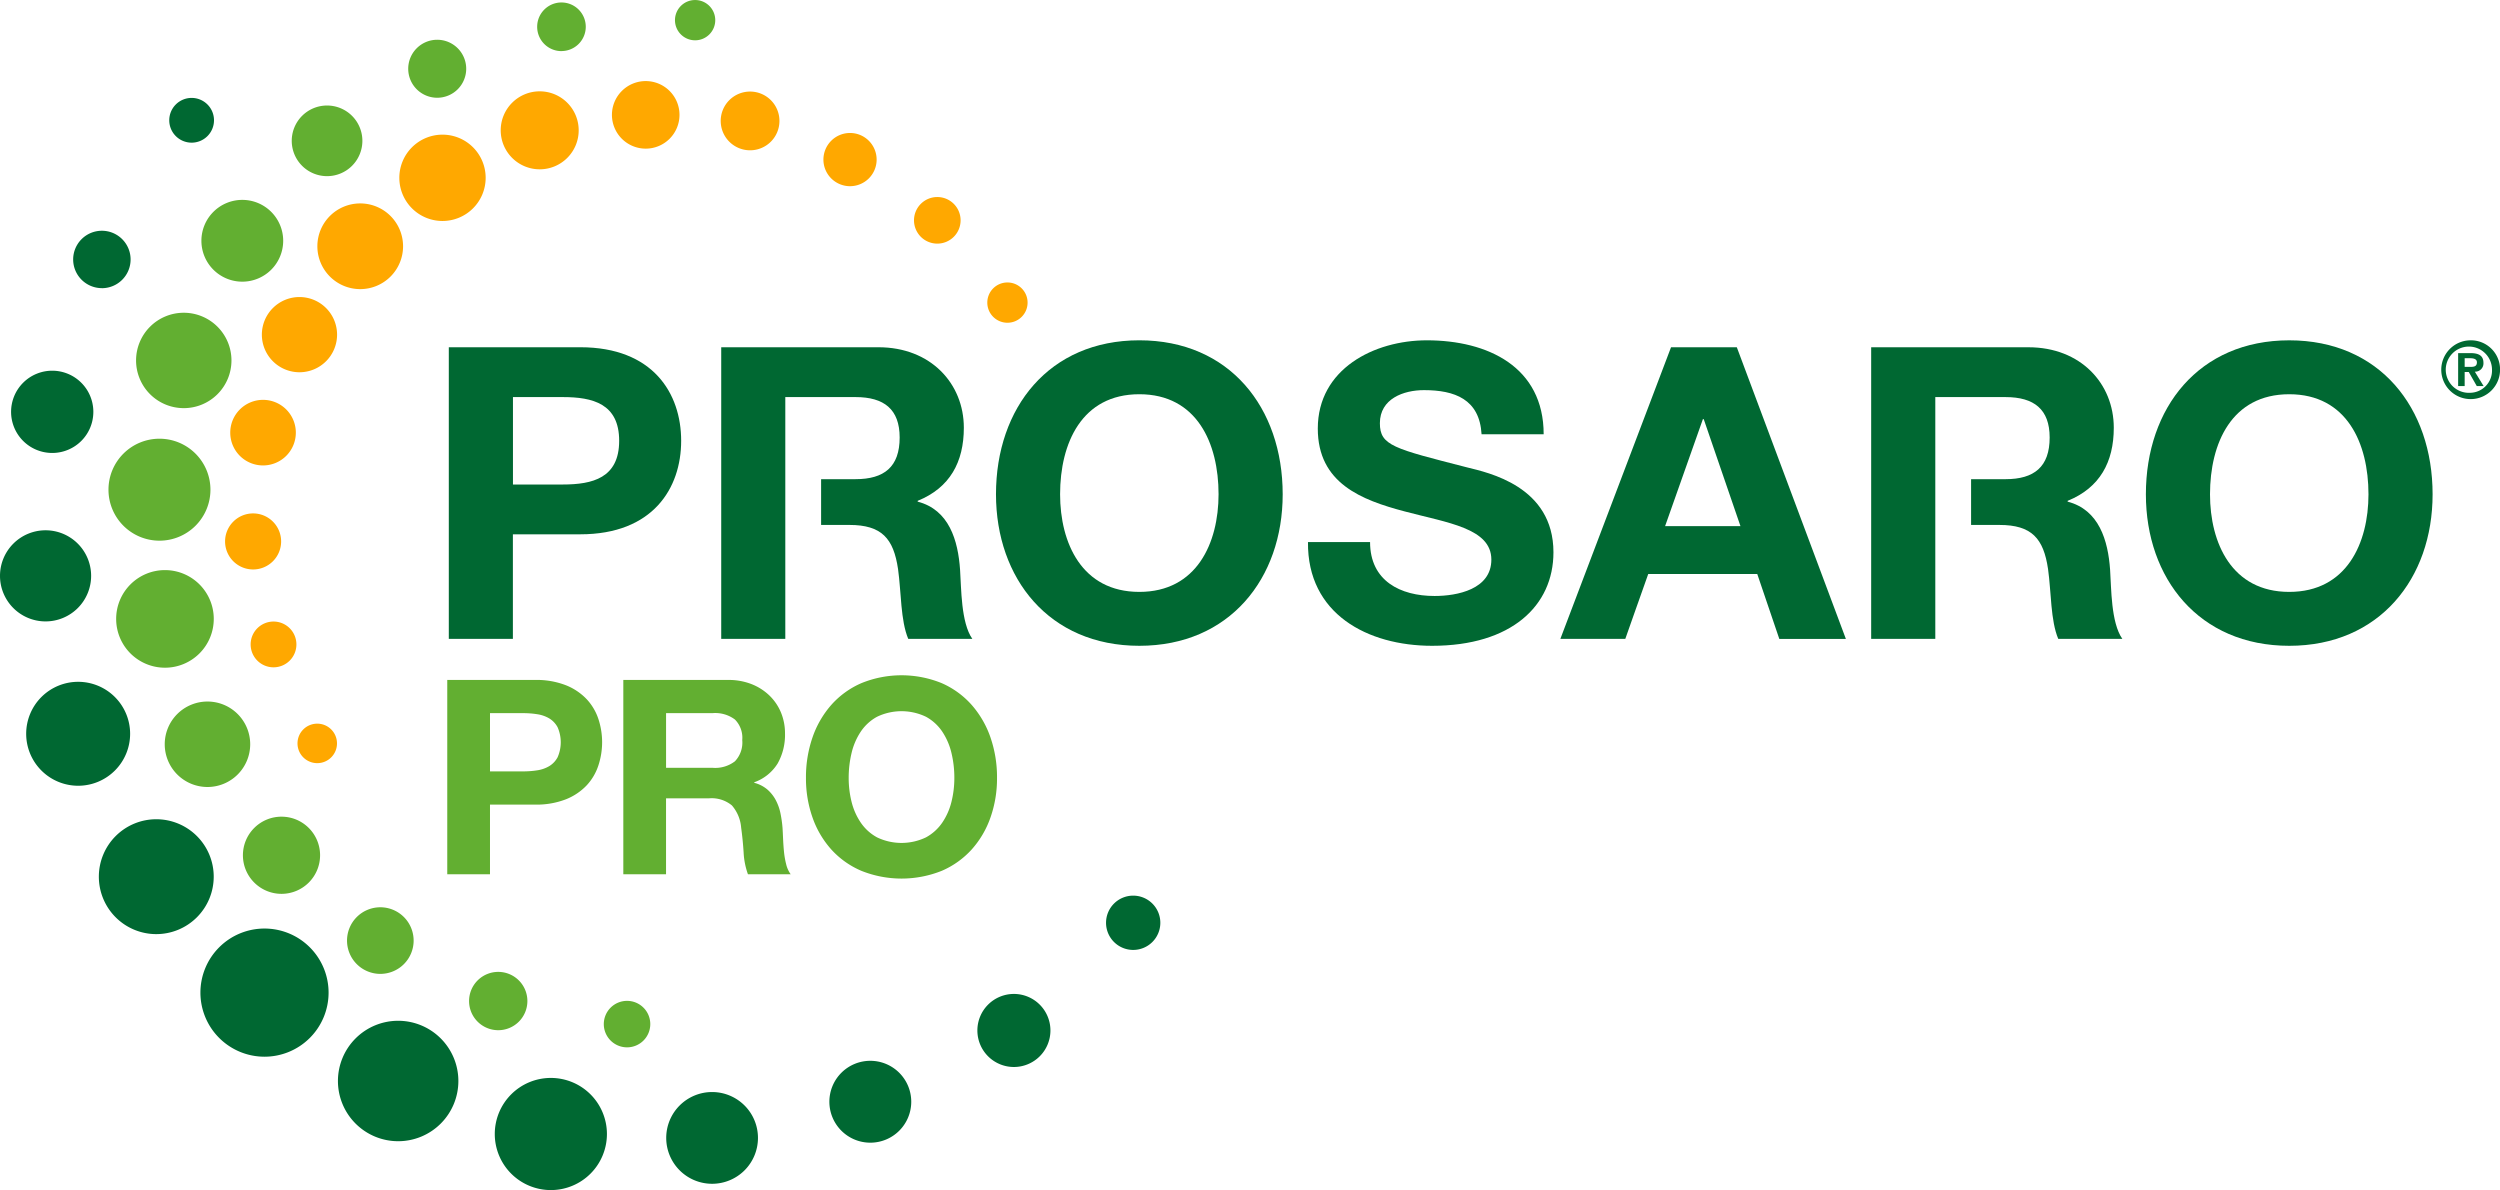 <svg xmlns="http://www.w3.org/2000/svg" width="273.092" height="130" viewBox="0 0 273.092 130"><defs><style>.a,.e{fill:#006832;}.b,.d{fill:#62af31;}.c{fill:#ffa800;}.c,.d,.e{fill-rule:evenodd;}</style></defs><g transform="translate(-38.389 -4.516)"><g transform="translate(87.247 41.69)"><g transform="translate(0.168)"><path class="a" d="M261.1,75.264c-9.858,0-15.658,7.36-15.658,16.819,0,9.192,5.8,16.552,15.658,16.552s15.661-7.36,15.661-16.552C276.757,82.624,270.955,75.264,261.1,75.264Zm0,27.483c-6.29,0-8.655-5.354-8.655-10.663,0-5.577,2.365-10.929,8.655-10.929s8.656,5.352,8.656,10.929C269.751,97.393,267.386,102.747,261.1,102.747Z" transform="translate(-185.67 -75.264)"/><path class="a" d="M327.662,89.14c-7.989-2.053-9.5-2.365-9.5-4.821,0-2.675,2.589-3.612,4.817-3.612,3.345,0,6.068.983,6.291,4.819h6.783c0-7.363-6.113-10.261-12.761-10.261-5.755,0-11.912,3.123-11.912,9.638,0,5.978,4.774,7.807,9.5,9.056,4.685,1.248,9.459,1.829,9.459,5.264,0,3.257-3.749,3.971-6.2,3.971-3.747,0-7.049-1.651-7.049-5.891h-6.782c-.088,7.854,6.513,11.333,13.561,11.333,8.656,0,13.253-4.372,13.253-10.216C337.119,91.193,329.98,89.718,327.662,89.14Z" transform="translate(-216.454 -75.264)"/><path class="a" d="M209.786,93.573v-.09c3.525-1.428,5.043-4.239,5.043-7.987,0-4.818-3.615-8.789-9.326-8.789H188.326v31.856h7V82.15H203c3.124,0,4.818,1.338,4.818,4.417,0,3.214-1.695,4.55-4.818,4.55h-3.763v5h3.093c3.526,0,4.819,1.472,5.311,4.818.356,2.545.269,5.623,1.115,7.629h7c-1.249-1.785-1.2-5.532-1.339-7.539C214.2,97.809,213.222,94.462,209.786,93.573Z" transform="translate(-158.568 -75.948)"/><path class="a" d="M146.057,76.706H131.692v31.856h7V97.14h7.361c7.942,0,11.021-5.04,11.021-10.216S154,76.706,146.057,76.706ZM144.139,91.7H138.7V82.15h5.444c3.257,0,6.158.713,6.158,4.775S147.4,91.7,144.139,91.7Z" transform="translate(-131.692 -75.948)"/><path class="a" d="M374.869,76.706l-12.09,31.856h7.094l1.109-3.147h0l.44-1.24.956-2.7h11.909l2.409,7.093h7.272L382.054,76.706Zm-.649,19.541,4.129-11.688h.091l4.013,11.688Z" transform="translate(-241.356 -75.948)"/><path class="a" d="M500.164,75.268c-9.859,0-15.659,7.361-15.659,16.821,0,9.188,5.8,16.548,15.659,16.548s15.661-7.36,15.661-16.548C515.825,82.629,510.026,75.268,500.164,75.268Zm0,27.481c-6.29,0-8.654-5.354-8.654-10.66,0-5.58,2.363-10.932,8.654-10.932s8.657,5.352,8.657,10.932C508.821,97.395,506.458,102.749,500.164,102.749Z" transform="translate(-299.122 -75.266)"/><path class="a" d="M448.856,93.575v-.09c3.523-1.428,5.041-4.239,5.041-7.986,0-4.818-3.612-8.789-9.324-8.789H427.395v31.853H434.4V82.153h7.673c3.123,0,4.819,1.338,4.819,4.417,0,3.213-1.7,4.55-4.819,4.55h-3.764v5h3.1c3.524,0,4.817,1.472,5.307,4.818.357,2.545.269,5.623,1.116,7.629h7c-1.248-1.785-1.2-5.532-1.337-7.539C453.272,97.811,452.29,94.464,448.856,93.575Z" transform="translate(-272.02 -75.95)"/><path class="a" d="M548.878,75.268a3.211,3.211,0,1,0,3.3,3.2A3.183,3.183,0,0,0,548.878,75.268Zm0,5.733a2.526,2.526,0,1,1,2.42-2.532A2.429,2.429,0,0,1,548.878,81Z" transform="translate(-328.106 -75.266)"/><path class="a" d="M552.184,78.994c0-.781-.506-1.065-1.408-1.065H549.42v3.6h.713V79.989h.446l.875,1.536h.747l-.96-1.571A.9.9,0,0,0,552.184,78.994Zm-2.051.438v-.945h.6c.326,0,.738.061.738.446,0,.438-.3.5-.7.5Z" transform="translate(-329.927 -76.529)"/></g><g transform="translate(0 36.596)"><path class="b" d="M140.946,145.873a8.849,8.849,0,0,1,3.389.58,6.362,6.362,0,0,1,2.274,1.531,5.888,5.888,0,0,1,1.278,2.171,8.107,8.107,0,0,1,0,5.039,5.857,5.857,0,0,1-1.278,2.185,6.335,6.335,0,0,1-2.274,1.531,8.849,8.849,0,0,1-3.389.58h-4.906V167.1h-4.668V145.873Zm-1.278,9.989a9.769,9.769,0,0,0,1.546-.119,3.6,3.6,0,0,0,1.308-.461,2.514,2.514,0,0,0,.906-.966,4.079,4.079,0,0,0,0-3.27,2.515,2.515,0,0,0-.906-.966,3.614,3.614,0,0,0-1.308-.46,9.768,9.768,0,0,0-1.546-.119h-3.627v6.362Z" transform="translate(-131.373 -145.368)"/><path class="b" d="M179.425,145.873a6.839,6.839,0,0,1,2.572.461,5.933,5.933,0,0,1,1.963,1.264,5.5,5.5,0,0,1,1.248,1.858,5.968,5.968,0,0,1,.431,2.274,6.382,6.382,0,0,1-.788,3.24,4.948,4.948,0,0,1-2.572,2.081v.059a3.616,3.616,0,0,1,1.427.728,4.058,4.058,0,0,1,.922,1.16,5.413,5.413,0,0,1,.52,1.472,12.863,12.863,0,0,1,.223,1.605q.029.505.059,1.189t.1,1.4a9.314,9.314,0,0,0,.238,1.353,3.11,3.11,0,0,0,.491,1.085h-4.668a8.248,8.248,0,0,1-.475-2.408q-.089-1.4-.267-2.676a4.217,4.217,0,0,0-1.011-2.438,3.476,3.476,0,0,0-2.527-.773h-4.668V167.1h-4.667V145.873Zm-1.665,9.6a3.529,3.529,0,0,0,2.408-.714,2.961,2.961,0,0,0,.8-2.318,2.83,2.83,0,0,0-.8-2.245,3.584,3.584,0,0,0-2.408-.7h-5.114v5.976Z" transform="translate(-148.745 -145.368)"/><path class="b" d="M206.657,151.7a10.609,10.609,0,0,1,2.051-3.552,9.387,9.387,0,0,1,3.285-2.379,11.625,11.625,0,0,1,8.785,0,9.426,9.426,0,0,1,3.27,2.379A10.61,10.61,0,0,1,226.1,151.7a13.272,13.272,0,0,1,.714,4.415,12.824,12.824,0,0,1-.714,4.325,10.333,10.333,0,0,1-2.051,3.493,9.435,9.435,0,0,1-3.27,2.334,11.806,11.806,0,0,1-8.785,0,9.4,9.4,0,0,1-3.285-2.334,10.332,10.332,0,0,1-2.051-3.493,12.824,12.824,0,0,1-.714-4.325A13.272,13.272,0,0,1,206.657,151.7Zm4.266,7.016a7.009,7.009,0,0,0,1,2.275,5.094,5.094,0,0,0,1.783,1.62,6.179,6.179,0,0,0,5.352,0,5.108,5.108,0,0,0,1.783-1.62,7.042,7.042,0,0,0,1-2.275,10.8,10.8,0,0,0,.312-2.6,11.622,11.622,0,0,0-.312-2.706,7.182,7.182,0,0,0-1-2.334,5.056,5.056,0,0,0-1.783-1.635,6.178,6.178,0,0,0-5.352,0,5.042,5.042,0,0,0-1.783,1.635,7.149,7.149,0,0,0-1,2.334,11.622,11.622,0,0,0-.312,2.706A10.8,10.8,0,0,0,210.923,158.721Z" transform="translate(-166.761 -144.912)"/></g></g><g transform="translate(38.389 4.516)"><g transform="translate(0)"><path class="c" d="M162.983,39.13a2.545,2.545,0,1,0-2.545-2.545,2.546,2.546,0,0,0,2.545,2.545ZM93.31,53.181A4.108,4.108,0,1,0,89.2,49.073a4.109,4.109,0,0,0,4.108,4.108Zm1.94,42.7a2.157,2.157,0,1,0-2.157-2.157,2.158,2.158,0,0,0,2.157,2.157ZM90.474,85.413a2.5,2.5,0,1,0-2.5-2.5,2.5,2.5,0,0,0,2.5,2.5Zm-2.231-10.69a3.061,3.061,0,1,0-3.061-3.061,3.062,3.062,0,0,0,3.061,3.061Zm1.085-11.363a3.582,3.582,0,1,0-3.581-3.581,3.582,3.582,0,0,0,3.581,3.581ZM99.945,44.1a4.681,4.681,0,1,0-4.682-4.681A4.683,4.683,0,0,0,99.945,44.1Zm70.7,3.673a2.2,2.2,0,1,0-2.2-2.2,2.2,2.2,0,0,0,2.2,2.2ZM108.933,36.656a4.715,4.715,0,1,1,4.714-4.715,4.716,4.716,0,0,1-4.714,4.715Zm10.617-5.644a4.259,4.259,0,1,0-4.259-4.259,4.261,4.261,0,0,0,4.259,4.259Zm11.581-2.258a3.69,3.69,0,1,0-3.69-3.69,3.692,3.692,0,0,0,3.69,3.69Zm11.4.181a3.208,3.208,0,1,0-3.208-3.207,3.208,3.208,0,0,0,3.208,3.207Zm10.919,3.921a2.906,2.906,0,1,0-2.907-2.907A2.908,2.908,0,0,0,153.451,32.857Z" transform="translate(-60.595 -12.517)"/><path class="d" d="M125.024,8.919a2.2,2.2,0,1,0-2.2-2.2,2.2,2.2,0,0,0,2.2,2.2ZM79.842,102.157a4.215,4.215,0,1,0-4.215-4.216,4.216,4.216,0,0,0,4.215,4.216ZM75.56,35.285a4.467,4.467,0,1,0-4.467-4.467,4.467,4.467,0,0,0,4.467,4.467ZM69.166,49.1a5.21,5.21,0,1,0-5.21-5.21,5.211,5.211,0,0,0,5.21,5.21ZM66.511,63.578a5.569,5.569,0,1,0-5.569-5.569,5.57,5.57,0,0,0,5.569,5.569Zm.6,13.876a5.331,5.331,0,1,0-5.33-5.331,5.331,5.331,0,0,0,5.33,5.331Zm4.644,13.031a4.668,4.668,0,1,0-4.668-4.669,4.669,4.669,0,0,0,4.668,4.669Zm45.833,28.44a2.539,2.539,0,1,0-2.539-2.538,2.541,2.541,0,0,0,2.539,2.538Zm-14.071-1.873a3.185,3.185,0,1,0-3.185-3.185,3.186,3.186,0,0,0,3.185,3.185ZM90.64,110.9A3.638,3.638,0,1,0,87,107.262,3.639,3.639,0,0,0,90.64,110.9ZM84.819,23.758A3.858,3.858,0,1,0,80.961,19.9a3.859,3.859,0,0,0,3.858,3.858Zm12.033-8.564a3.167,3.167,0,1,0-3.167-3.167,3.167,3.167,0,0,0,3.167,3.167Zm13.573-5.1a2.654,2.654,0,1,0-2.654-2.654A2.654,2.654,0,0,0,110.426,10.1Z" transform="translate(-49.092 -4.516)"/><path class="e" d="M59.321,29.761a2.444,2.444,0,1,0-2.443-2.444,2.444,2.444,0,0,0,2.443,2.444ZM98.562,144.177a6.125,6.125,0,1,0-6.125-6.125,6.126,6.126,0,0,0,6.125,6.125Zm63.613-26.233a2.965,2.965,0,1,0-2.965-2.965,2.964,2.964,0,0,0,2.965,2.965Zm-13.03,12.788a3.99,3.99,0,1,0-3.99-3.99,3.99,3.99,0,0,0,3.99,3.99ZM133.459,139a4.472,4.472,0,1,0-4.472-4.472A4.473,4.473,0,0,0,133.459,139Zm-17.283,4.49a5.011,5.011,0,1,0-5.011-5.011,5.013,5.013,0,0,0,5.011,5.011ZM81.882,138.84a6.578,6.578,0,1,0-6.578-6.578,6.579,6.579,0,0,0,6.578,6.578Zm-14.6-9.232a7,7,0,1,0-7-7,7,7,0,0,0,7,7ZM55.461,116.217a6.274,6.274,0,1,1,6.274-6.274,6.276,6.276,0,0,1-6.274,6.274ZM46.926,100.01a5.677,5.677,0,1,0-5.677-5.677,5.679,5.679,0,0,0,5.677,5.677Zm-3.56-17.952a4.977,4.977,0,1,0-4.977-4.977,4.978,4.978,0,0,0,4.977,4.977Zm.724-18.4A4.493,4.493,0,1,0,39.6,59.164a4.494,4.494,0,0,0,4.494,4.493Zm5.428-18a3.137,3.137,0,1,0-3.137-3.137A3.138,3.138,0,0,0,49.518,45.653Z" transform="translate(-38.389 -14.177)"/></g></g></g></svg>